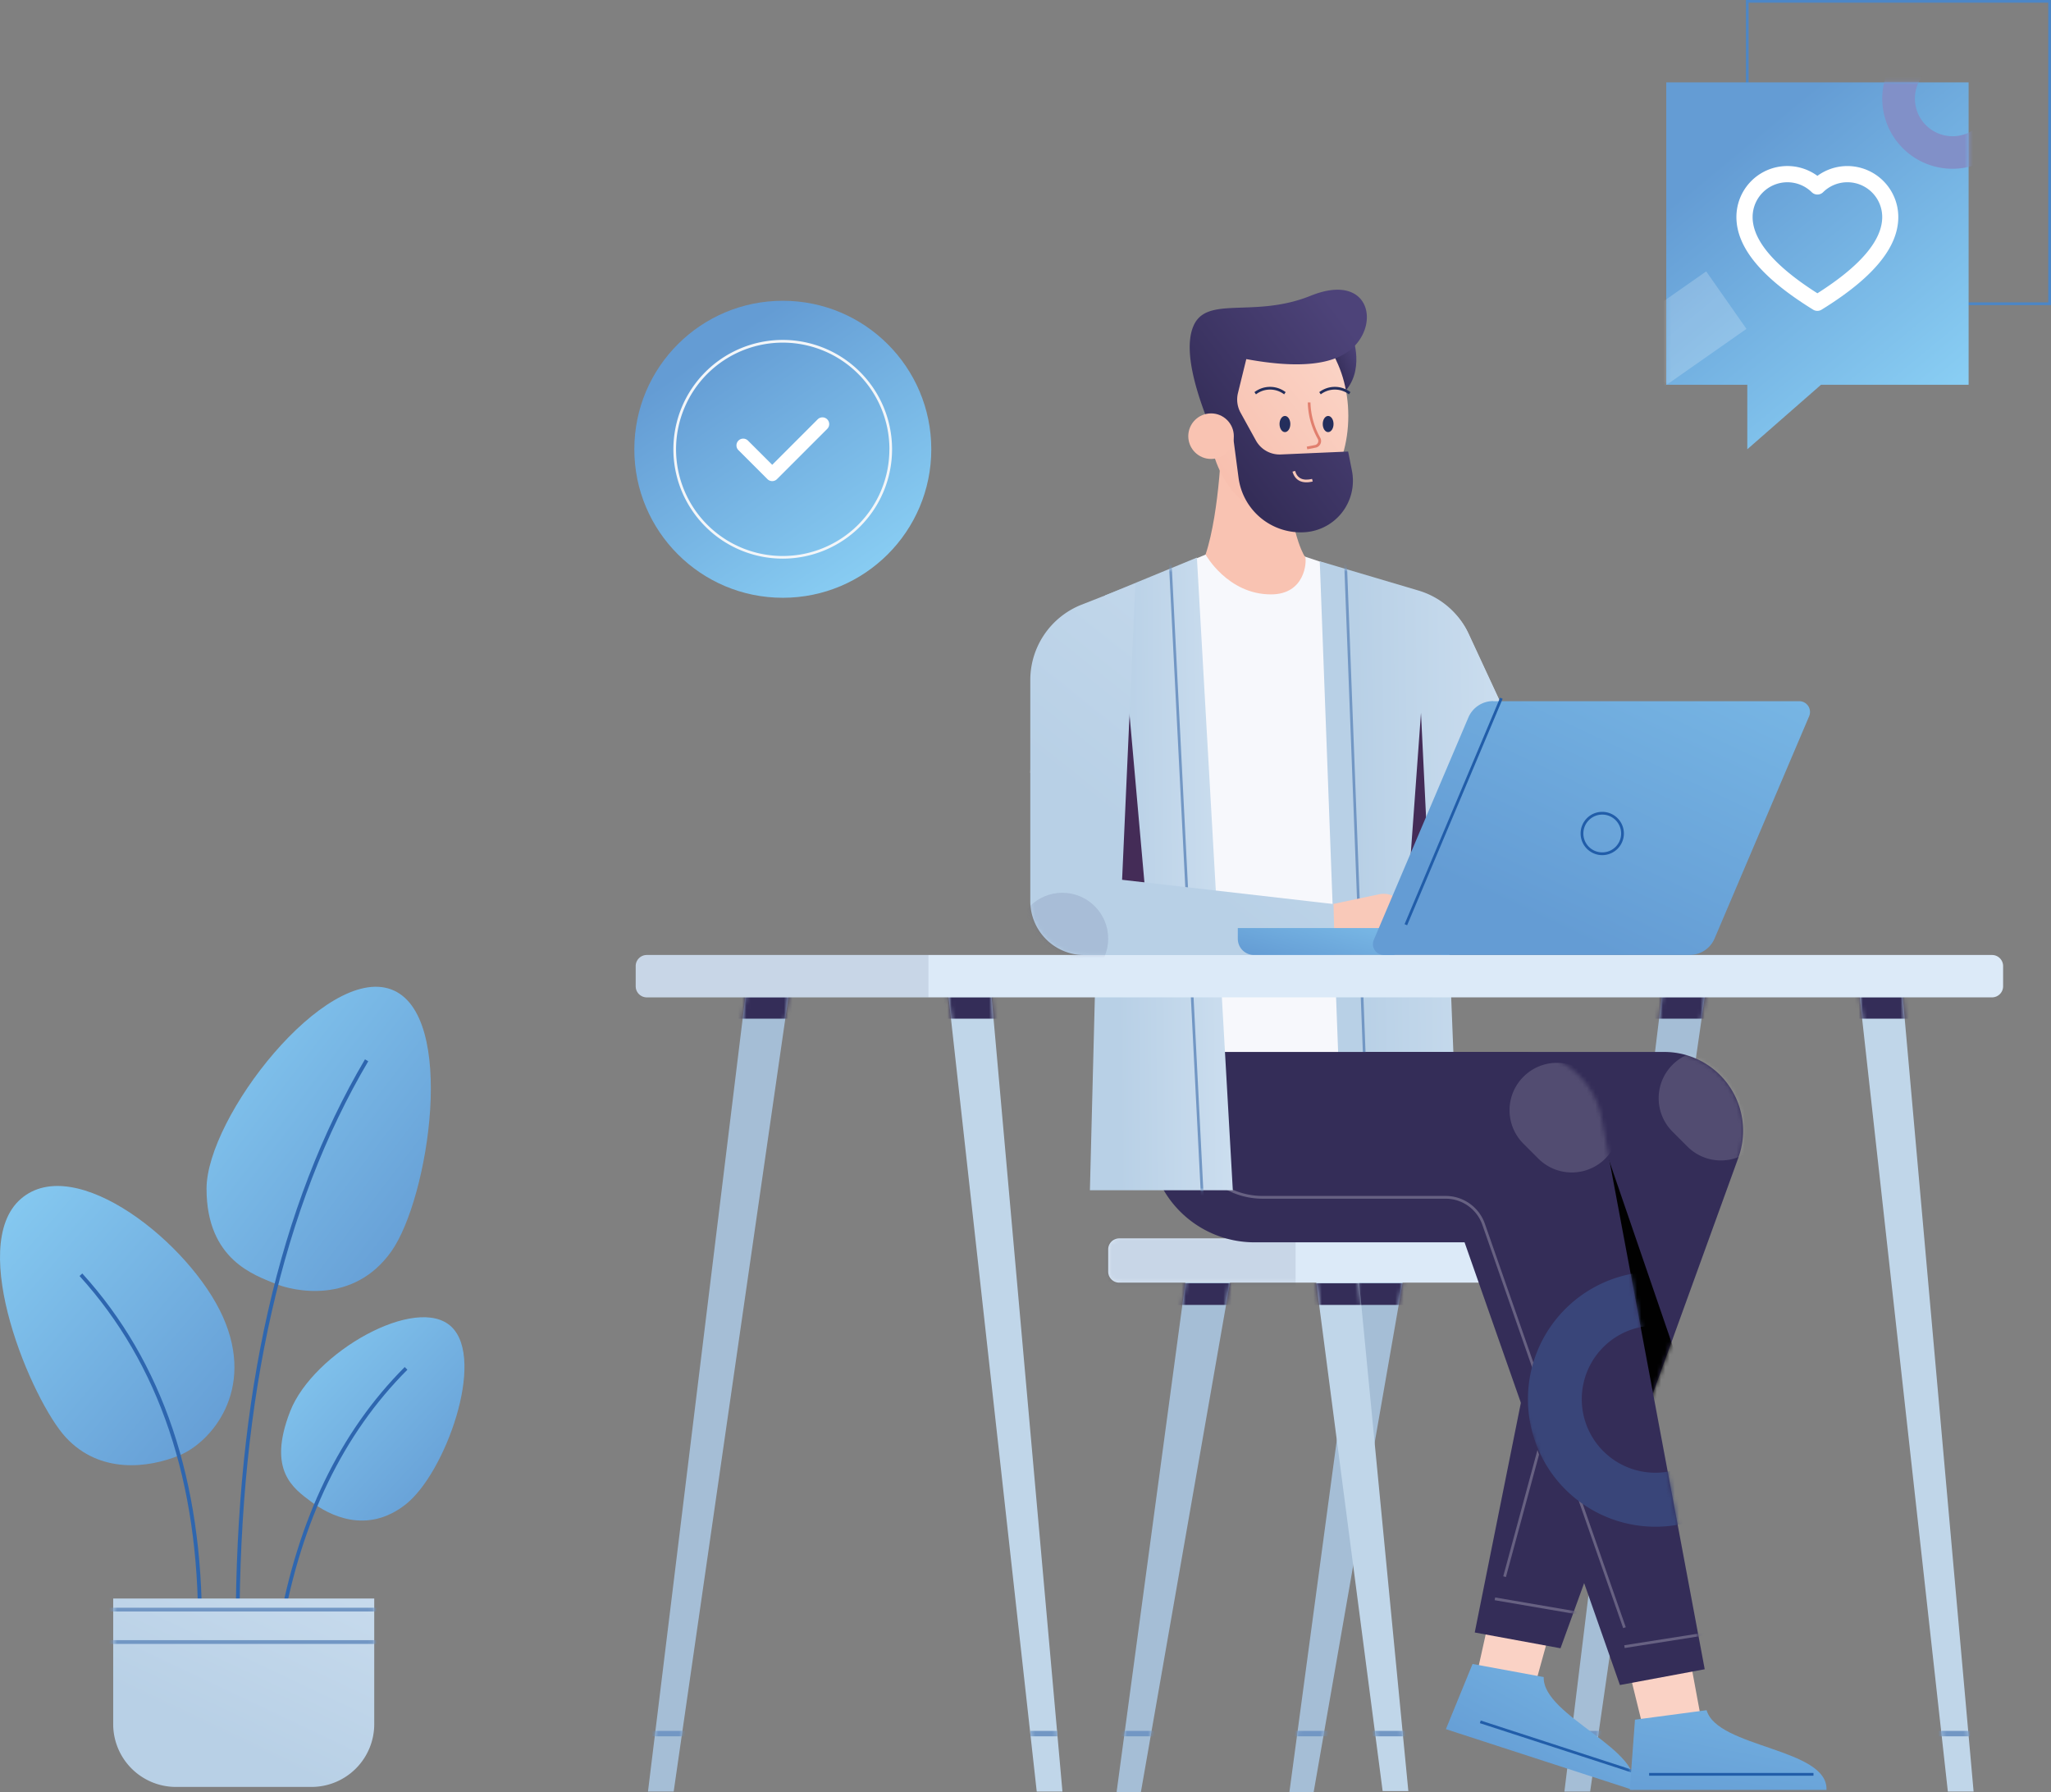 <svg id="Layer_1" data-name="Layer 1" xmlns="http://www.w3.org/2000/svg" xmlns:xlink="http://www.w3.org/1999/xlink" viewBox="0 0 489.95 428.1"><rect x="0" y="0" width="489.95" height="428.1" fill="#808080" stroke="none"/><defs><style>.cls-1,.cls-2,.cls-37,.cls-6{fill:#fff;}.cls-1,.cls-10,.cls-11,.cls-13,.cls-20,.cls-25,.cls-27,.cls-28,.cls-3,.cls-30,.cls-32,.cls-33,.cls-37,.cls-39,.cls-4,.cls-40,.cls-42,.cls-43,.cls-48,.cls-49,.cls-52,.cls-53,.cls-54,.cls-55,.cls-57,.cls-58,.cls-59,.cls-62,.cls-7,.cls-8{fill-rule:evenodd;}.cls-3{fill:#4c86c6;}.cls-4{fill:url(#linear-gradient);}.cls-5{mask:url(#mask);}.cls-6{opacity:0.2;}.cls-27,.cls-37,.cls-51,.cls-6{isolation:isolate;}.cls-7{fill:#8190c8;}.cls-8{fill:#f7f8fc;}.cls-9{fill:none;stroke:#d33335;stroke-width:0.5px;}.cls-10,.cls-15{fill:#f9c3b2;}.cls-11{fill:url(#linear-gradient-2);}.cls-12{fill:url(#linear-gradient-3);}.cls-13{fill:url(#linear-gradient-4);}.cls-14,.cls-48{fill:#f9c9b9;}.cls-16{fill:#242e5c;}.cls-17{fill:#e17f6e;}.cls-18{fill:#a5bed6;}.cls-19{mask:url(#mask-2);}.cls-20{fill:#342d58;}.cls-21{fill:#7297c4;}.cls-22{mask:url(#mask-3);}.cls-23{fill:#c0d6e9;}.cls-24{mask:url(#mask-4);}.cls-25{fill:#dceaf8;}.cls-26{mask:url(#mask-5);}.cls-27{fill:#1c2646;opacity:0.1;}.cls-28{fill:url(#linear-gradient-5);}.cls-29{mask:url(#mask-6);}.cls-30{fill:#442c57;}.cls-31{mask:url(#mask-7);}.cls-32{fill:#fad2c5;}.cls-33{fill:url(#linear-gradient-6);}.cls-34{mask:url(#mask-8);}.cls-35,.cls-54{fill:#215da9;}.cls-36{mask:url(#mask-9);}.cls-37,.cls-51{opacity:0.15;}.cls-38{fill:#676182;}.cls-39{fill:#010101;}.cls-40{fill:url(#linear-gradient-7);}.cls-41{mask:url(#mask-10);}.cls-42{fill:#394579;}.cls-43{fill:url(#linear-gradient-8);}.cls-44{mask:url(#mask-11);}.cls-45{mask:url(#mask-12);}.cls-46{mask:url(#mask-13);}.cls-47{mask:url(#mask-14);}.cls-49{fill:url(#linear-gradient-9);}.cls-50{mask:url(#mask-15);}.cls-51{fill:#4b5281;}.cls-52{fill:url(#linear-gradient-10);}.cls-53{fill:url(#linear-gradient-11);}.cls-55{fill:url(#linear-gradient-12);}.cls-56{fill:#2e66af;}.cls-57{fill:url(#linear-gradient-13);}.cls-58{fill:url(#linear-gradient-14);}.cls-59{fill:url(#linear-gradient-15);}.cls-60{mask:url(#mask-16);}.cls-61{fill:url(#linear-gradient-16);}.cls-62{fill:#f3f6f9;}</style><linearGradient id="linear-gradient" x1="542.91" y1="206.41" x2="489.7" y2="270.92" gradientTransform="matrix(1, 0, 0, -1, 0, 360)" gradientUnits="userSpaceOnUse"><stop offset="0" stop-color="#8cd2f6"/><stop offset="1" stop-color="#649cd4"/></linearGradient><mask id="mask" x="374.82" y="6.77" width="108.35" height="100.54" maskUnits="userSpaceOnUse"><g transform="translate(-73.14 -54.63)"><g id="mask0"><path class="cls-1" d="M471.18,74.3h72.23v72.23H508.15l-17.61,15.41V146.53H471.18Z"/></g></g></mask><linearGradient id="linear-gradient-2" x1="398.3" y1="219.58" x2="392.11" y2="216.86" gradientTransform="matrix(1, 0, 0, -1, 0, 360)" gradientUnits="userSpaceOnUse"><stop offset="0" stop-color="#4d4379"/><stop offset="1" stop-color="#342d58"/></linearGradient><linearGradient id="linear-gradient-3" x1="401.86" y1="224.24" x2="352.57" y2="185.86" gradientTransform="matrix(1, 0, 0, -1, -73.14, 305.37)" gradientUnits="userSpaceOnUse"><stop offset="0" stop-color="#fbd8cb"/><stop offset="1" stop-color="#f7b9a7"/></linearGradient><linearGradient id="linear-gradient-4" x1="398.79" y1="222.95" x2="364.4" y2="196.55" xlink:href="#linear-gradient-2"/><mask id="mask-2" x="266.75" y="302.97" width="29.59" height="125.13" maskUnits="userSpaceOnUse"><g transform="translate(-73.14 -54.63)"><g id="mask1"><path class="cls-2" d="M356.76,357.6h10.79L345.67,482.73l-5.79-.09Z"/></g></g></mask><mask id="mask-3" x="307.82" y="302.97" width="29.78" height="125.13" maskUnits="userSpaceOnUse"><g transform="translate(-73.14 -54.63)"><g id="mask2"><path class="cls-2" d="M398,357.6h10.79L386.94,482.73l-5.78-.09Z"/></g></g></mask><mask id="mask-4" x="309.24" y="302.97" width="27.2" height="124.83" maskUnits="userSpaceOnUse"><g transform="translate(-73.14 -54.63)"><g id="mask3"><path class="cls-2" d="M387.13,357.6h10.36l12.08,124.83h-6.14Z"/></g></g></mask><mask id="mask-5" x="264.09" y="295.79" width="129.81" height="11.4" maskUnits="userSpaceOnUse"><g transform="translate(-73.14 -54.63)"><g id="mask4"><path class="cls-1" d="M340.51,350.42H464.39a2.64,2.64,0,0,1,2.64,2.64v5.29a2.64,2.64,0,0,1-2.64,2.64H340.51a2.64,2.64,0,0,1-2.64-2.64v-5.29A2.64,2.64,0,0,1,340.51,350.42Z"/></g></g></mask><linearGradient id="linear-gradient-5" x1="434.74" y1="97.76" x2="397.42" y2="97.35" gradientTransform="matrix(1, 0, 0, -1, 0, 360)" gradientUnits="userSpaceOnUse"><stop offset="0" stop-color="#ccdeef"/><stop offset="1" stop-color="#b8d0e6"/></linearGradient><mask id="mask-6" x="315.27" y="134.05" width="46.21" height="147.77" maskUnits="userSpaceOnUse"><g transform="translate(-73.14 -54.63)"><g id="mask5"><path class="cls-1" d="M388.41,188.69l23.61,7a19.33,19.33,0,0,1,12,10.39l10.56,22.77L417.85,244l3.7,92.5H393.94Z"/></g></g></mask><mask id="mask-7" x="373.71" y="234.58" width="37.43" height="193.35" maskUnits="userSpaceOnUse"><g transform="translate(-73.14 -54.63)"><g id="mask6"><path class="cls-2" d="M470.54,289.2h10.35L453,482.55h-6.15Z"/></g></g></mask><linearGradient id="linear-gradient-6" x1="479.06" y1="-43.88" x2="435.22" y2="-123.13" xlink:href="#linear-gradient"/><mask id="mask-8" x="345.42" y="397.44" width="45.6" height="30.08" maskUnits="userSpaceOnUse"><g transform="translate(-73.14 -54.63)"><g id="mask7"><path class="cls-1" d="M441.91,455.2l-17-3.13-6.37,15.57,44.66,14.51C466.74,472.78,441.55,464.59,441.91,455.2Z"/></g></g></mask><mask id="mask-9" x="326.3" y="251" width="96.09" height="142.68" maskUnits="userSpaceOnUse"><g transform="translate(-73.14 -54.63)"><g id="mask8"><path class="cls-1" d="M399.43,305.89h71.29a18.82,18.82,0,0,1,17.69,25.24L445.92,448.32l-20.49-3.77,18.78-93.47H399.43Z"/></g></g></mask><linearGradient id="linear-gradient-7" x1="500.29" y1="-42.82" x2="483.09" y2="-131.73" xlink:href="#linear-gradient"/><mask id="mask-10" x="274.57" y="250.49" width="151.36" height="151.99" maskUnits="userSpaceOnUse"><g transform="translate(-73.14 -54.63)"><g id="mask9"><path class="cls-1" d="M347.71,305.89h89a19.35,19.35,0,0,1,19,15.78l24.66,131.66-20.26,3.77L423,351.36H372.81a25.1,25.1,0,0,1-25.1-25.1Z"/></g></g></mask><linearGradient id="linear-gradient-8" x1="367.73" y1="96.67" x2="340.16" y2="96.45" xlink:href="#linear-gradient-5"/><mask id="mask-11" x="260.37" y="133.16" width="34.14" height="154.42" maskUnits="userSpaceOnUse"><g transform="translate(-73.14 -54.63)"><g id="mask10"><path class="cls-1" d="M359.06,187.81l8.58,151.11H333.5l3.64-142.08Z"/></g></g></mask><mask id="mask-12" x="154.79" y="234.58" width="37.06" height="193.35" maskUnits="userSpaceOnUse"><g transform="translate(-73.14 -54.63)"><g id="mask11"><path class="cls-2" d="M251.62,289.2H262L234.07,482.55h-6.14Z"/></g></g></mask><mask id="mask-13" x="222.81" y="234.58" width="30.99" height="193.35" maskUnits="userSpaceOnUse"><g transform="translate(-73.14 -54.63)"><g id="mask12"><path class="cls-2" d="M299.34,289.2H309.7l17.24,193.35H320.8Z"/></g></g></mask><mask id="mask-14" x="439.51" y="234.58" width="31.92" height="193.35" maskUnits="userSpaceOnUse"><g transform="translate(-73.14 -54.63)"><g id="mask13"><path class="cls-2" d="M517,289.2h10.36l17.24,193.35h-6.15Z"/></g></g></mask><linearGradient id="linear-gradient-9" x1="411.95" y1="183.74" x2="346.84" y2="102.51" gradientTransform="matrix(1, 0, 0, -1, 0, 360)" gradientUnits="userSpaceOnUse"><stop offset="0" stop-color="#ccdeef"/><stop offset="1" stop-color="#b8d0e6"/></linearGradient><mask id="mask-15" x="242.81" y="139.35" width="76.07" height="95.82" maskUnits="userSpaceOnUse"><g transform="translate(-73.14 -54.63)"><g id="mask15"><path class="cls-1" d="M344.37,194l-3.18,70.77,50.5,5.79.32,12.19H332.16a12.9,12.9,0,0,1-12.9-12.89V217.07a19.35,19.35,0,0,1,12.22-18Z"/></g></g></mask><linearGradient id="linear-gradient-10" x1="392.63" y1="100.42" x2="385.76" y2="73.57" xlink:href="#linear-gradient"/><linearGradient id="linear-gradient-11" x1="510.36" y1="228.14" x2="442.44" y2="84.6" xlink:href="#linear-gradient"/><linearGradient id="linear-gradient-12" x1="106.07" y1="68.77" x2="181.78" y2="10.96" xlink:href="#linear-gradient"/><linearGradient id="linear-gradient-13" x1="57.55" y1="23.08" x2="128.89" y2="-38.97" xlink:href="#linear-gradient"/><linearGradient id="linear-gradient-14" x1="132.93" y1="-3.38" x2="185.26" y2="-52.27" xlink:href="#linear-gradient"/><linearGradient id="linear-gradient-15" x1="150.16" y1="-53.49" x2="123.97" y2="-108.72" xlink:href="#linear-gradient-9"/><mask id="mask-16" x="24.51" y="375.81" width="66.34" height="45" maskUnits="userSpaceOnUse"><g transform="translate(-73.14 -54.63)"><g id="mask0-2" data-name="mask0"><path class="cls-1" d="M100.18,430.44h62.36v30a15,15,0,0,1-15,15H115.18a15,15,0,0,1-15-15Z"/></g></g></mask><linearGradient id="linear-gradient-16" x1="284.54" y1="162.16" x2="243.74" y2="222.17" gradientTransform="matrix(1, 0, 0, -1, -73.14, 305.37)" xlink:href="#linear-gradient"/></defs><path class="cls-3" d="M490.21,127.51h19.36v15.8l18.05-15.8h35.47V54.63H490.21Zm.64-.65V55.27h71.59v71.59H527.5l-.21.08-17.08,14.94v-15Z" transform="translate(-73.14 -54.63)"/><path class="cls-4" d="M471.18,74.3h72.23v72.23H508.15l-17.61,15.41V146.53H471.18Z" transform="translate(-73.14 -54.63)"/><g class="cls-5"><path class="cls-1" d="M514.46,94.29a12.15,12.15,0,0,0-7.17,2.34,12.17,12.17,0,0,0-19.35,9.84c0,7.36,6.21,14.66,18.34,22.13a1.91,1.91,0,0,0,2,0c12.12-7.47,18.33-14.77,18.33-22.13A12.18,12.18,0,0,0,514.46,94.29Zm0,3.87a8.31,8.31,0,0,1,8.31,8.31c0,5.48-5.07,11.61-15.48,18.21-10.4-6.6-15.48-12.73-15.48-18.21a8.31,8.31,0,0,1,14.13-5.93,1.93,1.93,0,0,0,2.71,0A8.24,8.24,0,0,1,514.46,98.16Z" transform="translate(-73.14 -54.63)"/><rect class="cls-6" x="449.15" y="129.4" width="39.99" height="16.77" transform="translate(-67.32 239.38) rotate(-35)"/><path class="cls-7" d="M522.78,78.17A16.77,16.77,0,1,0,539.54,61.4,16.76,16.76,0,0,0,522.78,78.17Zm25.8,0a9,9,0,1,1-9-9A9,9,0,0,1,548.58,78.17Z" transform="translate(-73.14 -54.63)"/></g><path class="cls-8" d="M364.86,185.54h13.93l35.84,12a15.5,15.5,0,0,1,9.13,8.17l9.64,20.75-18.93,16.66-.25,68.25H347.8q0-57.34-5.72-69.57l-.47,3.81-22.35-6.41.87-23.65a18.06,18.06,0,0,1,11.12-16Z" transform="translate(-73.14 -54.63)"/><path class="cls-9" d="M342.35,241.33l1.16-10.05" transform="translate(-73.14 -54.63)"/><path class="cls-9" d="M414.72,249.72l.28-20.83" transform="translate(-73.14 -54.63)"/><path class="cls-10" d="M365.05,158.18s-.44,18.5-3.92,28.9c0,0,5.27,9.52,15.62,9.52,8.2,0,8.54-7.83,8.2-8.89,0,0-2.77-3.29-4.79-19.16-.14-1.11,2.24-4.71,2-5.68C379.71,152.05,365.05,158.18,365.05,158.18Z" transform="translate(-73.14 -54.63)"/><path class="cls-11" d="M396.21,135s3.26,8.39-2.33,13.68l-2.19-10.86Z" transform="translate(-73.14 -54.63)"/><ellipse class="cls-12" cx="305.34" cy="99.34" rx="16.75" ry="23.6"/><path class="cls-13" d="M367.48,157.17l-3.3,4q-9.12-20.42-6.08-28.34c3-7.93,14.38-2,28.14-7.56s16.65,6.34,10,12.47q-6.63,6.12-25.38,2.66l-2,8.14a6.52,6.52,0,0,0,.62,4.64l3.68,6.67a6.47,6.47,0,0,0,5.93,3.33l16.1-.7.91,4.61a11.53,11.53,0,0,1,.2,1.55,12.3,12.3,0,0,1-11.45,13.11,15,15,0,0,1-15.83-12.92Z" transform="translate(-73.14 -54.63)"/><path class="cls-14" d="M381.89,167.29l.62-.19c.54,1.8,1.85,2.43,4.07,1.92l.14.63C384.2,170.23,382.54,169.44,381.89,167.29Z" transform="translate(-73.14 -54.63)"/><circle class="cls-15" cx="289.3" cy="104.18" r="5.44"/><path class="cls-16" d="M373.17,148.82l-.36-.53a6.14,6.14,0,0,1,7.45,0l-.36.53A5.54,5.54,0,0,0,373.17,148.82Z" transform="translate(-73.14 -54.63)"/><path class="cls-16" d="M388.65,148.82l-.36-.53a6.14,6.14,0,0,1,7.45,0l-.36.53A5.54,5.54,0,0,0,388.65,148.82Z" transform="translate(-73.14 -54.63)"/><ellipse class="cls-16" cx="306.95" cy="101.28" rx="1.29" ry="1.93"/><ellipse class="cls-16" cx="317.27" cy="101.28" rx="1.29" ry="1.93"/><path class="cls-17" d="M385.55,150.75h.64a18,18,0,0,0,2.35,8.46,1.62,1.62,0,0,1-.66,2.18,1.72,1.72,0,0,1-.45.16l-2,.39-.13-.63,2-.39a.82.82,0,0,0,.26-.1,1,1,0,0,0,.4-1.31A18.61,18.61,0,0,1,385.55,150.75Z" transform="translate(-73.14 -54.63)"/><path class="cls-18" d="M356.76,357.6h10.79L345.67,482.73l-5.79-.09Z" transform="translate(-73.14 -54.63)"/><g class="cls-19"><path class="cls-20" d="M351.41,361.15h18.06v5.16H351.41Z" transform="translate(-73.14 -54.63)"/><path class="cls-21" d="M341,469.35v-1.29h7.78v1.29Z" transform="translate(-73.14 -54.63)"/></g><path class="cls-18" d="M398,357.6h10.79L386.94,482.73l-5.78-.09Z" transform="translate(-73.14 -54.63)"/><g class="cls-22"><path class="cls-20" d="M392.69,361.15h18.05v5.16H392.69Z" transform="translate(-73.14 -54.63)"/><path class="cls-21" d="M381,469.35v-1.29h10.36v1.29Z" transform="translate(-73.14 -54.63)"/></g><path class="cls-23" d="M387.13,357.6h10.36l12.08,124.83h-6.14Z" transform="translate(-73.14 -54.63)"/><g class="cls-24"><path class="cls-20" d="M382.37,361.15h18.06v5.16H382.37Z" transform="translate(-73.14 -54.63)"/><path class="cls-21" d="M399,469.35v-1.29h10.36v1.29Z" transform="translate(-73.14 -54.63)"/></g><path class="cls-25" d="M340.51,350.42H464.39a2.64,2.64,0,0,1,2.64,2.64v5.29a2.64,2.64,0,0,1-2.64,2.64H340.51a2.64,2.64,0,0,1-2.64-2.64v-5.29A2.64,2.64,0,0,1,340.51,350.42Z" transform="translate(-73.14 -54.63)"/><g class="cls-26"><path class="cls-27" d="M339.86,350.42h42.78v11.4H339.86a2.64,2.64,0,0,1-2.64-2.64v-6.12A2.64,2.64,0,0,1,339.86,350.42Z" transform="translate(-73.14 -54.63)"/></g><path class="cls-28" d="M388.41,188.69l23.61,7a19.33,19.33,0,0,1,12,10.39l10.56,22.77L417.85,244l3.7,92.5H393.94Z" transform="translate(-73.14 -54.63)"/><g class="cls-29"><path class="cls-30" d="M412.59,224.89,415,274.38h-6Z" transform="translate(-73.14 -54.63)"/><path class="cls-21" d="M394.23,188.7l.65,0,4.88,128.24-.64,0Z" transform="translate(-73.14 -54.63)"/></g><path class="cls-18" d="M470.54,289.2h10.35L453,482.55h-6.15Z" transform="translate(-73.14 -54.63)"/><g class="cls-31"><path class="cls-20" d="M466.21,292.78h18.06v5.16H466.21Z" transform="translate(-73.14 -54.63)"/><path class="cls-21" d="M447.88,469.35v-1.29h7.78v1.29Z" transform="translate(-73.14 -54.63)"/></g><path class="cls-32" d="M443.43,444.13l-3.32,12-14.23-1.37L429.83,437Z" transform="translate(-73.14 -54.63)"/><path class="cls-33" d="M441.91,455.2l-17-3.13-6.37,15.57,44.66,14.51C466.74,472.78,441.55,464.59,441.91,455.2Z" transform="translate(-73.14 -54.63)"/><g class="cls-34"><path class="cls-35" d="M464,478.35l.2-.63-37.34-12.14-.2.63Z" transform="translate(-73.14 -54.63)"/></g><path class="cls-20" d="M399.43,305.89h71.29a18.82,18.82,0,0,1,17.69,25.24L445.92,448.32l-20.49-3.77,18.78-93.47H399.43Z" transform="translate(-73.14 -54.63)"/><g class="cls-36"><path class="cls-37" d="M472.69,308.94a11.3,11.3,0,0,1,16,0l3.55,3.55a11.3,11.3,0,1,1-16,16l-3.55-3.55A11.29,11.29,0,0,1,472.69,308.94Z" transform="translate(-73.14 -54.63)"/><path class="cls-38" d="M452.14,439.93l-.11.65-21.84-3.74.11-.66Z" transform="translate(-73.14 -54.63)"/><path class="cls-38" d="M444.36,386.39l.63.17-12.11,44.75-.64-.18Z" transform="translate(-73.14 -54.63)"/><path class="cls-39" d="M454.74,323.66l19,55.39-5.5,12.28Z" transform="translate(-73.14 -54.63)"/></g><path class="cls-32" d="M477.25,453l2.05,11.07-13.78,2.7-4.35-17.67Z" transform="translate(-73.14 -54.63)"/><path class="cls-40" d="M480.82,463.11l-17.11,2.27-1.25,16.78h47C509.87,472.15,483.39,472.15,480.82,463.11Z" transform="translate(-73.14 -54.63)"/><path class="cls-35" d="M506.35,478.76v-.66H467.09v.66Z" transform="translate(-73.14 -54.63)"/><path class="cls-20" d="M347.71,305.89h89a19.35,19.35,0,0,1,19,15.78l24.66,131.66-20.26,3.77L423,351.36H372.81a25.1,25.1,0,0,1-25.1-25.1Z" transform="translate(-73.14 -54.63)"/><g class="cls-41"><path class="cls-38" d="M356.4,305.11h.66V322.6a17.69,17.69,0,0,0,17.68,17.68h43.74a9.93,9.93,0,0,1,9.38,6.66l33.65,96.35-.62.22-33.65-96.35a9.28,9.28,0,0,0-8.76-6.22H374.74A18.34,18.34,0,0,1,356.4,322.6Z" transform="translate(-73.14 -54.63)"/><path class="cls-42" d="M438.14,388.82a30.47,30.47,0,1,0,30.47-30.47A30.47,30.47,0,0,0,438.14,388.82Zm48,0a17.57,17.57,0,1,1-17.57-17.57A17.57,17.57,0,0,1,486.18,388.82Z" transform="translate(-73.14 -54.63)"/><path class="cls-37" d="M437.07,311.81a11.29,11.29,0,0,1,16,0l3.55,3.55a11.29,11.29,0,1,1-16,16l-3.55-3.55A11.29,11.29,0,0,1,437.07,311.81Z" transform="translate(-73.14 -54.63)"/><path class="cls-38" d="M482.88,444.18l.1.66-21.73,3.42-.1-.66Z" transform="translate(-73.14 -54.63)"/></g><path class="cls-43" d="M359.06,187.81l8.58,151.11H333.5l3.64-142.08Z" transform="translate(-73.14 -54.63)"/><g class="cls-44"><path class="cls-30" d="M342.93,224.89l4.39,49.49h-8Z" transform="translate(-73.14 -54.63)"/><path class="cls-21" d="M352.31,187.82l.64,0,7.81,154.39-.65,0Z" transform="translate(-73.14 -54.63)"/></g><path class="cls-18" d="M251.62,289.2H262L234.07,482.55h-6.14Z" transform="translate(-73.14 -54.63)"/><g class="cls-45"><path class="cls-20" d="M246.93,292.78H265v5.16H246.93Z" transform="translate(-73.14 -54.63)"/><path class="cls-21" d="M229,469.35v-1.29h7.78v1.29Z" transform="translate(-73.14 -54.63)"/></g><path class="cls-23" d="M299.34,289.2H309.7l17.24,193.35H320.8Z" transform="translate(-73.14 -54.63)"/><g class="cls-46"><path class="cls-20" d="M296,292.78H314v5.16H296Z" transform="translate(-73.14 -54.63)"/><path class="cls-21" d="M319.26,469.35v-1.29h6.49v1.29Z" transform="translate(-73.14 -54.63)"/></g><path class="cls-23" d="M517,289.2h10.36l17.24,193.35h-6.15Z" transform="translate(-73.14 -54.63)"/><g class="cls-47"><path class="cls-20" d="M512.65,292.78H530.7v5.16H512.65Z" transform="translate(-73.14 -54.63)"/><path class="cls-21" d="M534.67,469.35v-1.29h9.07v1.29Z" transform="translate(-73.14 -54.63)"/></g><path class="cls-25" d="M227.64,282.73H549a2.65,2.65,0,0,1,2.65,2.65v4.82a2.65,2.65,0,0,1-2.65,2.65H227.64A2.65,2.65,0,0,1,225,290.2v-4.82A2.65,2.65,0,0,1,227.64,282.73Z" transform="translate(-73.14 -54.63)"/><path class="cls-27" d="M227.64,282.73h67.29v10.12H227.64A2.65,2.65,0,0,1,225,290.2v-4.82A2.65,2.65,0,0,1,227.64,282.73Z" transform="translate(-73.14 -54.63)"/><path class="cls-48" d="M390.31,270.82l12.34-2.6a5,5,0,0,1,5,1.85l9.71,12.66H390Z" transform="translate(-73.14 -54.63)"/><path class="cls-49" d="M344.37,194l-3.18,70.77,50.5,5.79.32,12.19H332.16a12.9,12.9,0,0,1-12.9-12.89V217.07a19.35,19.35,0,0,1,12.22-18Z" transform="translate(-73.14 -54.63)"/><g class="cls-50"><circle class="cls-51" cx="253.77" cy="224.2" r="10.96"/></g><path class="cls-52" d="M368.83,276.29h37.41v6.44H372.7a3.87,3.87,0,0,1-3.87-3.87Z" transform="translate(-73.14 -54.63)"/><path class="cls-53" d="M429.85,222.11h73.09a2.57,2.57,0,0,1,2.58,2.58,2.67,2.67,0,0,1-.2,1l-22.6,53.11a6.46,6.46,0,0,1-5.94,3.92H403.69a2.57,2.57,0,0,1-2.58-2.58,2.71,2.71,0,0,1,.2-1L423.91,226a6.46,6.46,0,0,1,5.94-3.92Z" transform="translate(-73.14 -54.63)"/><path class="cls-54" d="M450.72,253.71a5.17,5.17,0,1,0,5.17-5.17A5.16,5.16,0,0,0,450.72,253.71Zm9.68,0a4.51,4.51,0,1,1-4.51-4.51A4.51,4.51,0,0,1,460.4,253.71Z" transform="translate(-73.14 -54.63)"/><path class="cls-35" d="M431.49,221.27l.61.26-22.82,54.1-.61-.26Z" transform="translate(-73.14 -54.63)"/><path class="cls-55" d="M138.72,361.17c-4.56-1.94-16.24-5.52-16.24-22.61s28.3-53.48,44.11-47.61,9,50,0,62.63S143.28,363.11,138.72,361.17Z" transform="translate(-73.14 -54.63)"/><path class="cls-56" d="M130.35,443.56h-.9q0-83.61,30.88-135.91l.78.46Q130.36,360.17,130.35,443.56Z" transform="translate(-73.14 -54.63)"/><path class="cls-57" d="M116,402.24c7.51-3.09,18.22-15.43,10.43-33S91.08,329.69,78.1,341s2.71,48.31,10.81,57S108.5,405.32,116,402.24Z" transform="translate(-73.14 -54.63)"/><path class="cls-56" d="M121.38,443.56h-.91q.27-52.62-28.33-84.16l.66-.6Q121.65,390.6,121.38,443.56Z" transform="translate(-73.14 -54.63)"/><path class="cls-58" d="M147.45,413.3c-4.22-3.17-10.51-7.43-5-21.56s30.29-28.1,38.54-20.2-1.53,35-10.91,42.39S151.66,416.47,147.45,413.3Z" transform="translate(-73.14 -54.63)"/><path class="cls-56" d="M140.54,443.64l-.89-.16q7-39.11,30.17-62.33l.64.64Q147.46,404.8,140.54,443.64Z" transform="translate(-73.14 -54.63)"/><path class="cls-59" d="M100.18,436.44h62.36v30a15,15,0,0,1-15,15H115.18a15,15,0,0,1-15-15Z" transform="translate(-73.14 -54.63)"/><g class="cls-60"><path class="cls-21" d="M97.64,439.54v-.9H164v.9Z" transform="translate(-73.14 -54.63)"/><path class="cls-21" d="M97.64,447.28v-.9H164v.9Z" transform="translate(-73.14 -54.63)"/></g><circle class="cls-61" cx="187" cy="107.31" r="35.47"/><path class="cls-2" d="M268.47,154.79a1.61,1.61,0,0,1,2.28,2.28l-12,12a1.61,1.61,0,0,1-2.28,0l-6.93-6.92a1.61,1.61,0,0,1,2.28-2.28l5.79,5.78Z" transform="translate(-73.14 -54.63)"/><path class="cls-62" d="M234,161.94a26.12,26.12,0,1,0,26.12-26.12A26.12,26.12,0,0,0,234,161.94Zm51.6,0a25.48,25.48,0,1,1-25.48-25.47A25.48,25.48,0,0,1,285.61,161.94Z" transform="translate(-73.14 -54.63)"/></svg>